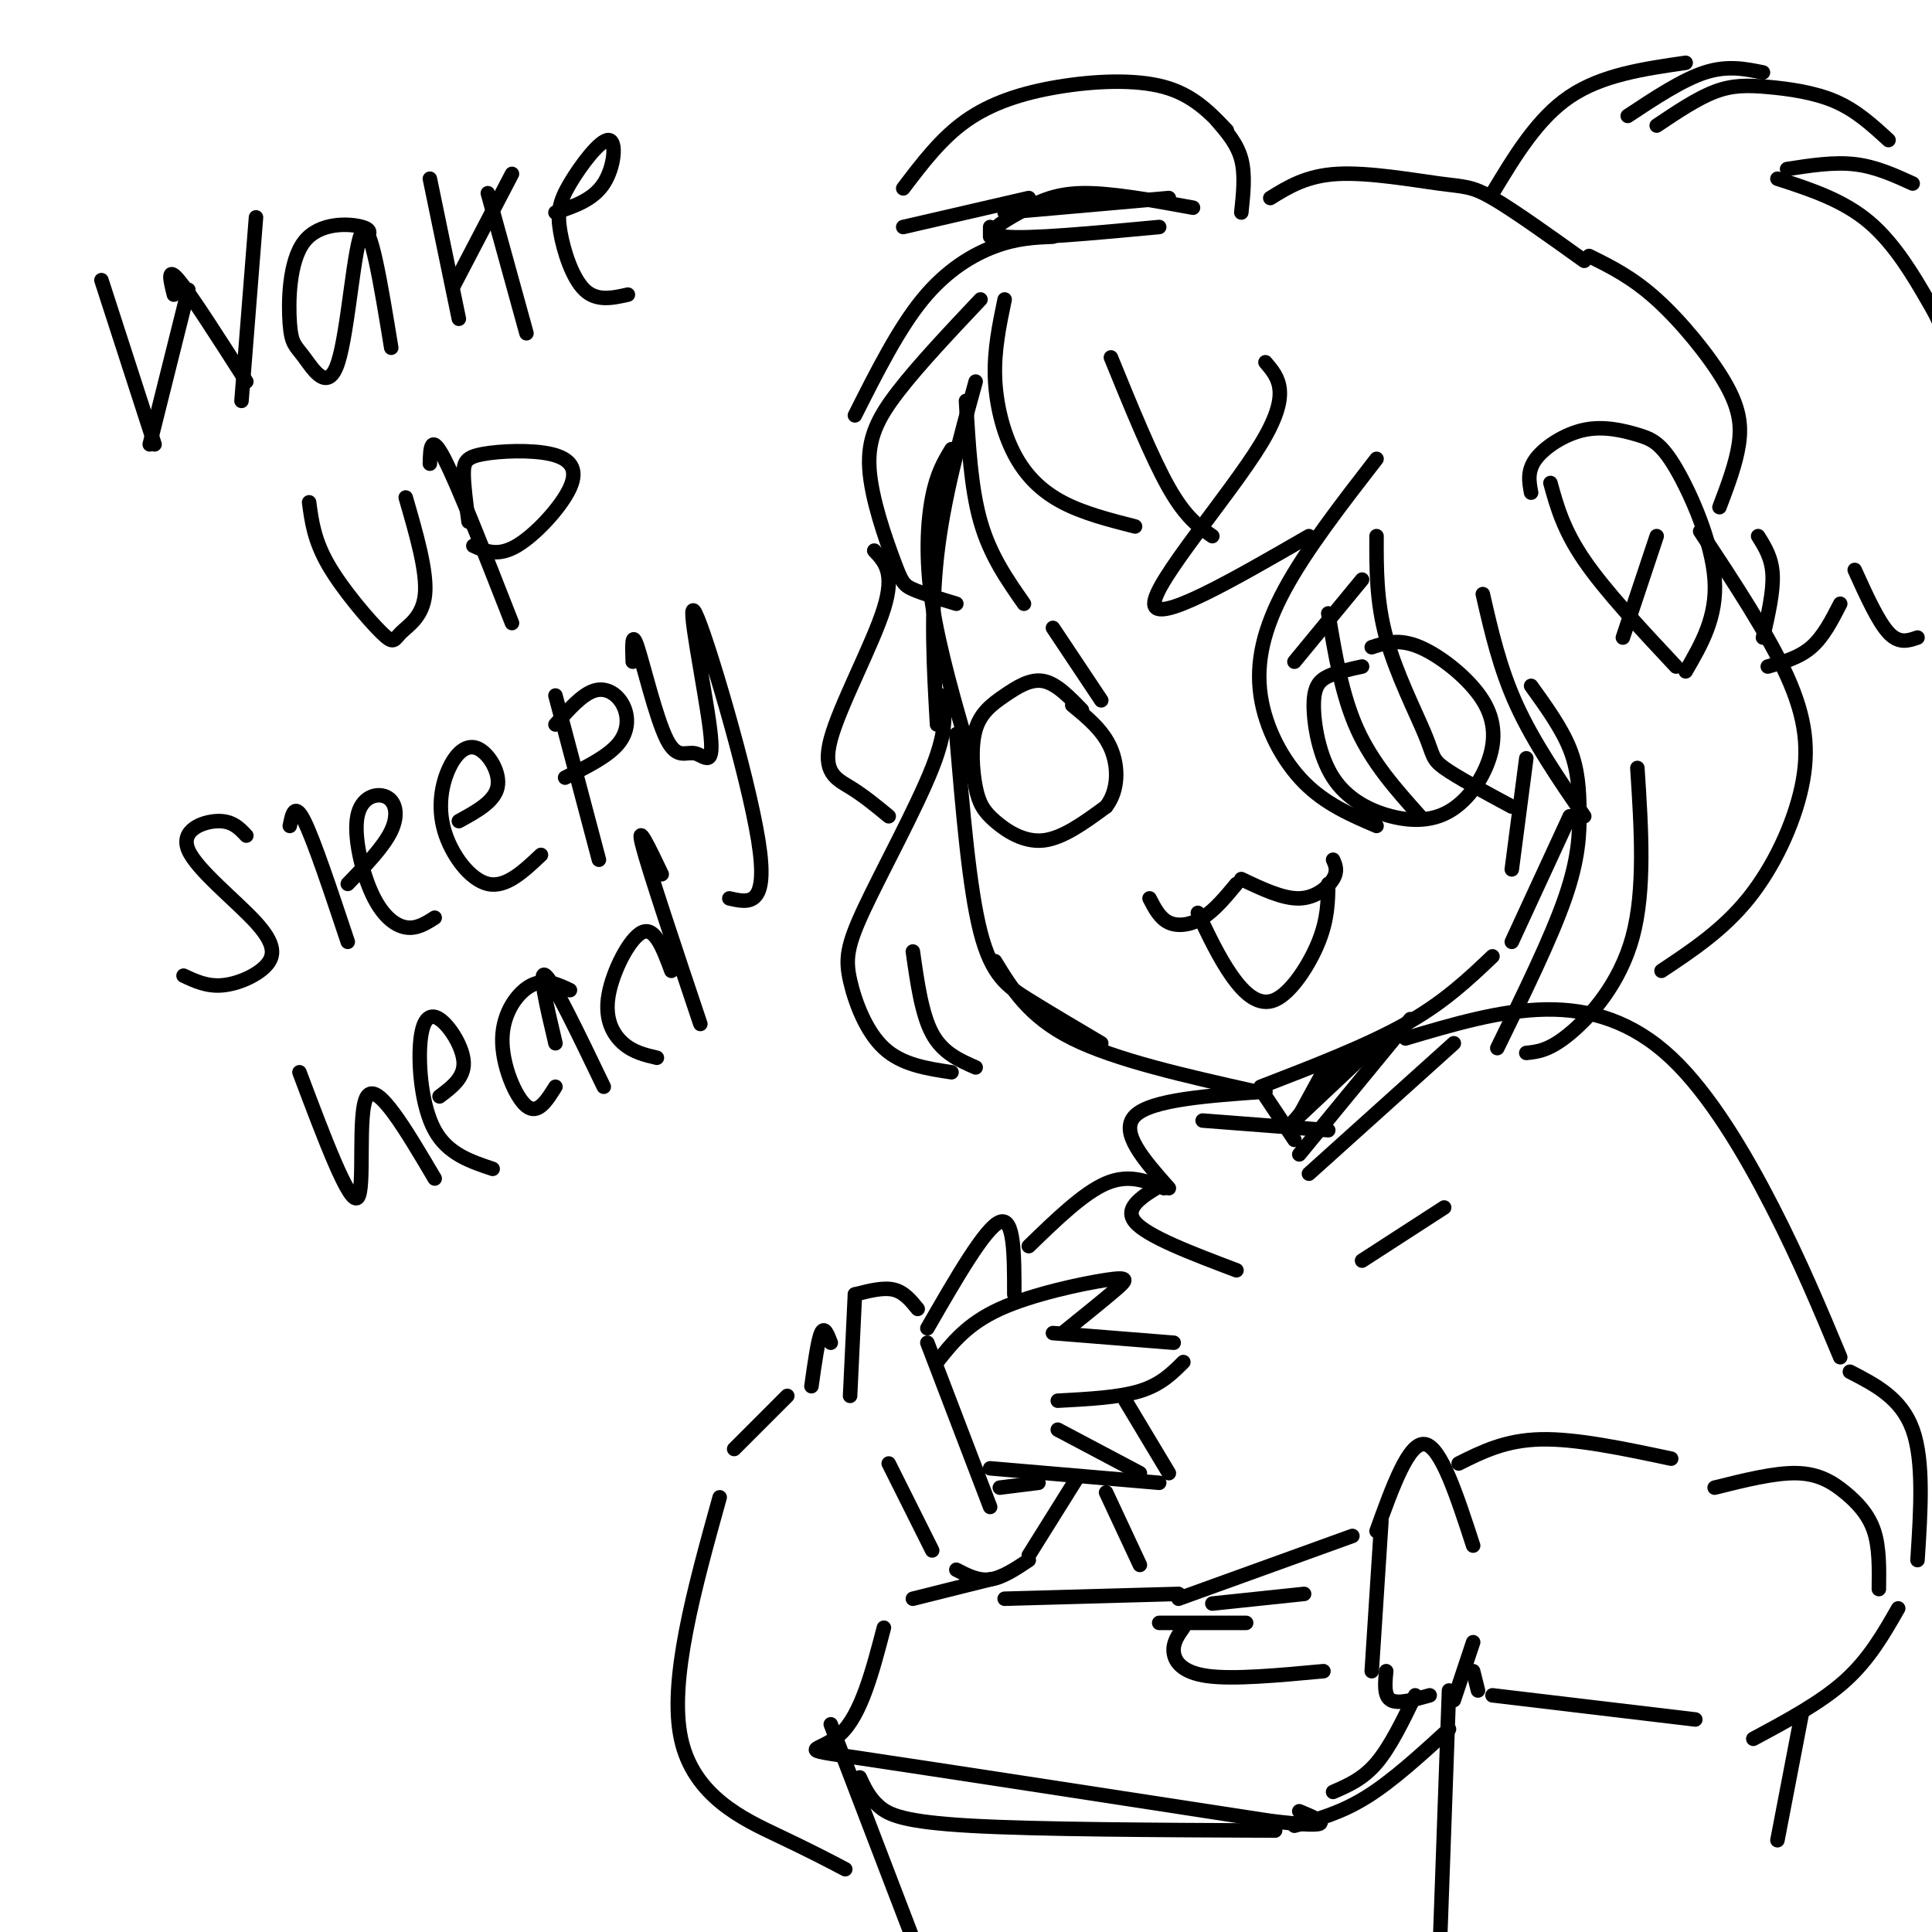 <svg viewBox='0 0 400 400' version='1.1' xmlns='http://www.w3.org/2000/svg' xmlns:xlink='http://www.w3.org/1999/xlink'><g fill='none' stroke='rgb(0,0,0)' stroke-width='3' stroke-linecap='round' stroke-linejoin='round'><path d='M202,79c-3.333,12.083 -6.667,24.167 -8,36c-1.333,11.833 -0.667,23.417 0,35'/><path d='M197,93c-1.511,2.489 -3.022,4.978 -4,10c-0.978,5.022 -1.422,12.578 0,22c1.422,9.422 4.711,20.711 8,32'/><path d='M198,152c1.333,15.956 2.667,31.911 5,41c2.333,9.089 5.667,11.311 10,14c4.333,2.689 9.667,5.844 15,9'/><path d='M206,199c3.500,5.750 7.000,11.500 16,16c9.000,4.500 23.500,7.750 38,11'/><path d='M261,225c11.000,-4.250 22.000,-8.500 30,-13c8.000,-4.500 13.000,-9.250 18,-14'/><path d='M316,157c0.000,0.000 -3.000,23.000 -3,23'/><path d='M313,195c0.000,0.000 12.000,-26.000 12,-26'/><path d='M203,62c-6.372,6.751 -12.743,13.502 -17,19c-4.257,5.498 -6.399,9.742 -6,16c0.399,6.258 3.338,14.531 5,19c1.662,4.469 2.046,5.134 4,6c1.954,0.866 5.477,1.933 9,3'/><path d='M212,125c-3.500,-5.000 -7.000,-10.000 -9,-17c-2.000,-7.000 -2.500,-16.000 -3,-25'/><path d='M208,62c-1.089,5.220 -2.179,10.440 -2,16c0.179,5.560 1.625,11.458 4,16c2.375,4.542 5.679,7.726 10,10c4.321,2.274 9.661,3.637 15,5'/><path d='M251,111c-2.750,-1.917 -5.500,-3.833 -9,-10c-3.500,-6.167 -7.750,-16.583 -12,-27'/><path d='M262,75c2.733,3.200 5.467,6.400 -1,17c-6.467,10.600 -22.133,28.600 -22,33c0.133,4.400 16.067,-4.800 32,-14'/><path d='M285,95c-7.286,9.405 -14.571,18.810 -19,27c-4.429,8.190 -6.000,15.167 -5,22c1.000,6.833 4.571,13.524 9,18c4.429,4.476 9.714,6.738 15,9'/><path d='M294,169c-4.917,-5.500 -9.833,-11.000 -13,-18c-3.167,-7.000 -4.583,-15.500 -6,-24'/><path d='M285,111c-0.024,6.774 -0.048,13.548 2,21c2.048,7.452 6.167,15.583 8,20c1.833,4.417 1.381,5.119 4,7c2.619,1.881 8.310,4.940 14,8'/><path d='M328,169c-5.250,-7.667 -10.500,-15.333 -14,-23c-3.500,-7.667 -5.250,-15.333 -7,-23'/><path d='M195,144c0.616,3.407 1.231,6.813 -2,15c-3.231,8.187 -10.309,21.153 -14,29c-3.691,7.847 -3.994,10.574 -3,15c0.994,4.426 3.284,10.550 7,14c3.716,3.450 8.858,4.225 14,5'/><path d='M202,221c-3.417,-1.500 -6.833,-3.000 -9,-7c-2.167,-4.000 -3.083,-10.500 -4,-17'/><path d='M317,142c3.149,4.375 6.298,8.750 8,13c1.702,4.250 1.958,8.375 2,13c0.042,4.625 -0.131,9.750 -3,18c-2.869,8.250 -8.435,19.625 -14,31'/><path d='M339,159c0.822,12.644 1.644,25.289 -1,35c-2.644,9.711 -8.756,16.489 -13,20c-4.244,3.511 -6.622,3.756 -9,4'/><path d='M317,102c-0.421,-2.265 -0.843,-4.529 1,-7c1.843,-2.471 5.950,-5.148 10,-6c4.050,-0.852 8.044,0.122 11,1c2.956,0.878 4.873,1.659 8,7c3.127,5.341 7.465,15.240 8,23c0.535,7.760 -2.732,13.380 -6,19'/><path d='M343,111c0.000,0.000 -7.000,21.000 -7,21'/><path d='M321,100c1.333,4.833 2.667,9.667 7,16c4.333,6.333 11.667,14.167 19,22'/><path d='M205,49c0.000,0.000 0.000,-2.000 0,-2'/><path d='M254,27c-3.494,-3.679 -6.988,-7.357 -13,-9c-6.012,-1.643 -14.542,-1.250 -22,0c-7.458,1.250 -13.845,3.357 -19,7c-5.155,3.643 -9.077,8.821 -13,14'/><path d='M187,47c0.000,0.000 26.000,-6.000 26,-6'/><path d='M208,44c0.000,0.000 34.000,-3.000 34,-3'/><path d='M247,43c-8.530,-1.560 -17.060,-3.119 -23,-3c-5.940,0.119 -9.292,1.917 -13,4c-3.708,2.083 -7.774,4.452 -3,5c4.774,0.548 18.387,-0.726 32,-2'/><path d='M252,25c2.083,2.417 4.167,4.833 5,8c0.833,3.167 0.417,7.083 0,11'/><path d='M218,49c-3.711,0.156 -7.422,0.311 -12,2c-4.578,1.689 -10.022,4.911 -15,11c-4.978,6.089 -9.489,15.044 -14,24'/><path d='M181,114c2.161,2.280 4.321,4.560 2,12c-2.321,7.440 -9.125,20.042 -11,27c-1.875,6.958 1.179,8.274 4,10c2.821,1.726 5.411,3.863 8,6'/><path d='M263,41c3.756,-2.327 7.512,-4.655 14,-5c6.488,-0.345 15.708,1.292 21,2c5.292,0.708 6.655,0.488 11,3c4.345,2.512 11.673,7.756 19,13'/><path d='M329,53c4.446,2.190 8.893,4.381 14,9c5.107,4.619 10.875,11.667 14,17c3.125,5.333 3.607,8.952 3,13c-0.607,4.048 -2.304,8.524 -4,13'/><path d='M352,110c7.048,10.673 14.095,21.345 18,30c3.905,8.655 4.667,15.292 3,23c-1.667,7.708 -5.762,16.488 -11,23c-5.238,6.512 -11.619,10.756 -18,15'/><path d='M309,40c4.667,-7.750 9.333,-15.500 16,-20c6.667,-4.500 15.333,-5.750 24,-7'/><path d='M365,15c-3.667,-0.750 -7.333,-1.500 -12,0c-4.667,1.500 -10.333,5.250 -16,9'/><path d='M343,26c4.179,-2.804 8.357,-5.607 12,-7c3.643,-1.393 6.750,-1.375 11,-1c4.250,0.375 9.643,1.107 14,3c4.357,1.893 7.679,4.946 11,8'/><path d='M396,38c-3.833,-1.750 -7.667,-3.500 -12,-4c-4.333,-0.500 -9.167,0.250 -14,1'/><path d='M368,37c6.798,2.208 13.595,4.417 19,9c5.405,4.583 9.417,11.542 12,16c2.583,4.458 3.738,6.417 4,13c0.262,6.583 -0.369,17.792 -1,29'/><path d='M364,111c1.417,2.250 2.833,4.500 3,8c0.167,3.500 -0.917,8.250 -2,13'/><path d='M366,138c3.250,-0.917 6.500,-1.833 9,-4c2.500,-2.167 4.250,-5.583 6,-9'/><path d='M384,118c2.417,5.333 4.833,10.667 7,13c2.167,2.333 4.083,1.667 6,1'/><path d='M224,147c-2.653,-2.749 -5.306,-5.497 -8,-6c-2.694,-0.503 -5.430,1.241 -8,3c-2.570,1.759 -4.973,3.535 -6,7c-1.027,3.465 -0.677,8.619 0,12c0.677,3.381 1.682,4.987 4,7c2.318,2.013 5.948,4.432 10,4c4.052,-0.432 8.526,-3.716 13,-7'/><path d='M229,167c2.600,-3.356 2.600,-8.244 1,-12c-1.600,-3.756 -4.800,-6.378 -8,-9'/><path d='M282,138c-2.573,0.558 -5.146,1.116 -7,2c-1.854,0.884 -2.987,2.094 -3,6c-0.013,3.906 1.096,10.508 4,15c2.904,4.492 7.603,6.873 12,8c4.397,1.127 8.493,1.001 12,-1c3.507,-2.001 6.424,-5.877 8,-10c1.576,-4.123 1.809,-8.495 -1,-13c-2.809,-4.505 -8.660,-9.144 -13,-11c-4.340,-1.856 -7.170,-0.928 -10,0'/><path d='M238,186c1.067,2.067 2.133,4.133 4,5c1.867,0.867 4.533,0.533 7,-1c2.467,-1.533 4.733,-4.267 7,-7'/><path d='M257,182c4.289,2.044 8.578,4.089 12,4c3.422,-0.089 5.978,-2.311 7,-4c1.022,-1.689 0.511,-2.844 0,-4'/><path d='M262,227c0.000,0.000 6.000,9.000 6,9'/><path d='M292,211c0.000,0.000 -23.000,28.000 -23,28'/><path d='M285,216c0.000,0.000 -17.000,16.000 -17,16'/><path d='M279,219c0.000,0.000 -11.000,13.000 -11,13'/><path d='M275,220c0.000,0.000 -6.000,11.000 -6,11'/><path d='M194,282c3.131,-3.964 6.262,-7.929 13,-11c6.738,-3.071 17.083,-5.250 22,-6c4.917,-0.750 4.405,-0.071 2,2c-2.405,2.071 -6.702,5.536 -11,9'/><path d='M218,276c0.000,0.000 25.000,2.000 25,2'/><path d='M245,282c-2.333,2.333 -4.667,4.667 -9,6c-4.333,1.333 -10.667,1.667 -17,2'/><path d='M233,290c0.000,0.000 9.000,15.000 9,15'/><path d='M240,307c0.000,0.000 -35.000,-3.000 -35,-3'/><path d='M219,296c0.000,0.000 17.000,9.000 17,9'/><path d='M192,275c6.000,-10.417 12.000,-20.833 15,-22c3.000,-1.167 3.000,6.917 3,15'/><path d='M192,278c0.000,0.000 13.000,34.000 13,34'/><path d='M207,308c0.000,0.000 8.000,-1.000 8,-1'/><path d='M223,306c0.000,0.000 -10.000,16.000 -10,16'/><path d='M213,323c-2.750,1.833 -5.500,3.667 -8,4c-2.500,0.333 -4.750,-0.833 -7,-2'/><path d='M184,303c0.000,0.000 9.000,18.000 9,18'/><path d='M205,327c0.000,0.000 -16.000,4.000 -16,4'/><path d='M190,271c-1.417,-1.750 -2.833,-3.500 -5,-4c-2.167,-0.500 -5.083,0.250 -8,1'/><path d='M177,268c0.000,0.000 -1.000,21.000 -1,21'/><path d='M172,278c-0.667,-1.750 -1.333,-3.500 -2,-2c-0.667,1.500 -1.333,6.250 -2,11'/><path d='M280,318c0.000,0.000 -36.000,13.000 -36,13'/><path d='M240,336c0.000,0.000 18.000,0.000 18,0'/><path d='M245,337c-1.089,1.533 -2.178,3.067 -2,5c0.178,1.933 1.622,4.267 7,5c5.378,0.733 14.689,-0.133 24,-1'/><path d='M251,332c0.000,0.000 19.000,-2.000 19,-2'/><path d='M286,315c0.000,0.000 -2.000,31.000 -2,31'/><path d='M285,317c3.333,-9.250 6.667,-18.500 10,-18c3.333,0.500 6.667,10.750 10,21'/><path d='M287,346c-0.250,2.583 -0.500,5.167 1,6c1.500,0.833 4.750,-0.083 8,-1'/><path d='M305,340c0.000,0.000 -4.000,12.000 -4,12'/><path d='M305,346c0.000,0.000 1.000,4.000 1,4'/><path d='M302,303c4.833,-2.417 9.667,-4.833 17,-5c7.333,-0.167 17.167,1.917 27,4'/><path d='M309,351c0.000,0.000 42.000,5.000 42,5'/><path d='M355,308c6.226,-1.554 12.452,-3.107 17,-3c4.548,0.107 7.417,1.875 10,4c2.583,2.125 4.881,4.607 6,8c1.119,3.393 1.060,7.696 1,12'/><path d='M291,215c9.857,-2.929 19.714,-5.857 29,-6c9.286,-0.143 18.000,2.500 26,10c8.000,7.500 15.286,19.857 21,31c5.714,11.143 9.857,21.071 14,31'/><path d='M301,216c0.000,0.000 -30.000,27.000 -30,27'/><path d='M275,234c0.000,0.000 -26.000,-2.000 -26,-2'/><path d='M262,226c-11.833,0.833 -23.667,1.667 -27,5c-3.333,3.333 1.833,9.167 7,15'/><path d='M241,245c-4.250,2.500 -8.500,5.000 -6,8c2.500,3.000 11.750,6.500 21,10'/><path d='M299,250c0.000,0.000 -17.000,11.000 -17,11'/><path d='M163,289c0.000,0.000 -11.000,11.000 -11,11'/><path d='M208,331c0.000,0.000 36.000,-1.000 36,-1'/><path d='M183,337c-2.356,9.022 -4.711,18.044 -9,22c-4.289,3.956 -10.511,2.844 4,5c14.511,2.156 49.756,7.578 85,13'/><path d='M263,377c15.167,1.833 10.583,-0.083 6,-2'/><path d='M293,351c-2.583,5.333 -5.167,10.667 -8,14c-2.833,3.333 -5.917,4.667 -9,6'/><path d='M172,357c0.000,0.000 18.000,47.000 18,47'/><path d='M300,350c0.000,0.000 -2.000,56.000 -2,56'/><path d='M178,368c0.978,2.111 1.956,4.222 4,6c2.044,1.778 5.156,3.222 19,4c13.844,0.778 38.422,0.889 63,1'/><path d='M300,358c-5.833,5.333 -11.667,10.667 -17,14c-5.333,3.333 -10.167,4.667 -15,6'/><path d='M149,310c-5.289,19.044 -10.578,38.089 -8,50c2.578,11.911 13.022,16.689 20,20c6.978,3.311 10.489,5.156 14,7'/><path d='M241,246c-3.667,-1.500 -7.333,-3.000 -12,-1c-4.667,2.000 -10.333,7.500 -16,13'/><path d='M229,309c0.000,0.000 7.000,15.000 7,15'/><path d='M383,284c5.333,2.750 10.667,5.500 13,12c2.333,6.500 1.667,16.750 1,27'/><path d='M393,333c-3.000,5.250 -6.000,10.500 -11,15c-5.000,4.500 -12.000,8.250 -19,12'/><path d='M373,355c0.000,0.000 -5.000,26.000 -5,26'/><path d='M218,130c0.000,0.000 10.000,15.000 10,15'/><path d='M282,120c0.000,0.000 -14.000,17.000 -14,17'/><path d='M248,189c2.196,4.643 4.393,9.286 7,13c2.607,3.714 5.625,6.500 9,5c3.375,-1.500 7.107,-7.286 9,-12c1.893,-4.714 1.946,-8.357 2,-12'/><path d='M21,58c0.000,0.000 11.000,34.000 11,34'/><path d='M39,60c0.000,0.000 -8.000,32.000 -8,32'/><path d='M36,61c-0.750,-3.000 -1.500,-6.000 1,-3c2.500,3.000 8.250,12.000 14,21'/><path d='M53,45c0.000,0.000 -3.000,38.000 -3,38'/><path d='M75,50c1.257,-1.128 2.513,-2.257 0,-3c-2.513,-0.743 -8.796,-1.101 -12,3c-3.204,4.101 -3.328,12.663 -3,17c0.328,4.337 1.109,4.451 3,7c1.891,2.549 4.894,7.532 7,1c2.106,-6.532 3.316,-24.581 5,-27c1.684,-2.419 3.842,10.790 6,24'/><path d='M89,37c0.000,0.000 6.000,29.000 6,29'/><path d='M94,59c0.000,0.000 12.000,-23.000 12,-23'/><path d='M101,40c0.000,0.000 8.000,29.000 8,29'/><path d='M115,44c3.894,-1.300 7.787,-2.599 10,-6c2.213,-3.401 2.745,-8.903 1,-9c-1.745,-0.097 -5.767,5.211 -8,9c-2.233,3.789 -2.678,6.059 -2,10c0.678,3.941 2.479,9.555 5,12c2.521,2.445 5.760,1.723 9,1'/><path d='M64,104c0.520,3.941 1.040,7.882 4,13c2.960,5.118 8.360,11.413 11,14c2.640,2.587 2.518,1.466 4,0c1.482,-1.466 4.566,-3.276 5,-8c0.434,-4.724 -1.783,-12.362 -4,-20'/><path d='M89,96c0.083,-3.250 0.167,-6.500 3,-1c2.833,5.500 8.417,19.750 14,34'/><path d='M97,108c-0.503,-3.805 -1.006,-7.609 -1,-10c0.006,-2.391 0.521,-3.367 4,-4c3.479,-0.633 9.922,-0.922 14,0c4.078,0.922 5.790,3.056 4,7c-1.790,3.944 -7.083,9.698 -11,12c-3.917,2.302 -6.459,1.151 -9,0'/><path d='M51,173c-1.464,-1.556 -2.927,-3.112 -6,-3c-3.073,0.112 -7.754,1.892 -6,6c1.754,4.108 9.944,10.544 14,15c4.056,4.456 3.976,6.930 2,9c-1.976,2.070 -5.850,3.734 -9,4c-3.150,0.266 -5.575,-0.867 -8,-2'/><path d='M60,171c0.500,-2.500 1.000,-5.000 3,-1c2.000,4.000 5.500,14.500 9,25'/><path d='M72,183c3.723,-3.849 7.446,-7.698 9,-11c1.554,-3.302 0.938,-6.056 -1,-7c-1.938,-0.944 -5.200,-0.078 -6,4c-0.800,4.078 0.862,11.367 3,16c2.138,4.633 4.754,6.609 7,7c2.246,0.391 4.123,-0.805 6,-2'/><path d='M95,170c3.675,-2.011 7.350,-4.021 8,-7c0.650,-2.979 -1.724,-6.925 -4,-8c-2.276,-1.075 -4.456,0.722 -6,4c-1.544,3.278 -2.454,8.036 -1,13c1.454,4.964 5.273,10.132 9,11c3.727,0.868 7.364,-2.566 11,-6'/><path d='M115,144c0.000,0.000 9.000,34.000 9,34'/><path d='M115,150c2.738,-3.101 5.476,-6.202 8,-7c2.524,-0.798 4.833,0.708 6,3c1.167,2.292 1.190,5.369 -1,8c-2.190,2.631 -6.595,4.815 -11,7'/><path d='M131,137c-0.114,-3.366 -0.228,-6.731 1,-3c1.228,3.731 3.797,14.560 6,19c2.203,4.440 4.041,2.491 6,3c1.959,0.509 4.041,3.477 3,-5c-1.041,-8.477 -5.203,-28.398 -3,-24c2.203,4.398 10.772,33.114 13,47c2.228,13.886 -1.886,12.943 -6,12'/><path d='M62,222c5.156,13.689 10.311,27.378 12,26c1.689,-1.378 -0.089,-17.822 2,-21c2.089,-3.178 8.044,6.911 14,17'/><path d='M91,227c2.553,-1.919 5.107,-3.837 5,-7c-0.107,-3.163 -2.874,-7.569 -5,-9c-2.126,-1.431 -3.611,0.115 -4,5c-0.389,4.885 0.317,13.110 3,18c2.683,4.890 7.341,6.445 12,8'/><path d='M118,205c-2.589,-1.226 -5.179,-2.452 -8,-1c-2.821,1.452 -5.875,5.583 -6,11c-0.125,5.417 2.679,12.119 5,14c2.321,1.881 4.161,-1.060 6,-4'/><path d='M115,216c-1.833,-7.750 -3.667,-15.500 -2,-14c1.667,1.500 6.833,12.250 12,23'/><path d='M139,201c-1.696,-4.571 -3.393,-9.143 -6,-8c-2.607,1.143 -6.125,8.000 -7,13c-0.875,5.000 0.893,8.143 3,10c2.107,1.857 4.554,2.429 7,3'/><path d='M137,181c-2.667,-5.583 -5.333,-11.167 -4,-6c1.333,5.167 6.667,21.083 12,37'/></g>
</svg>